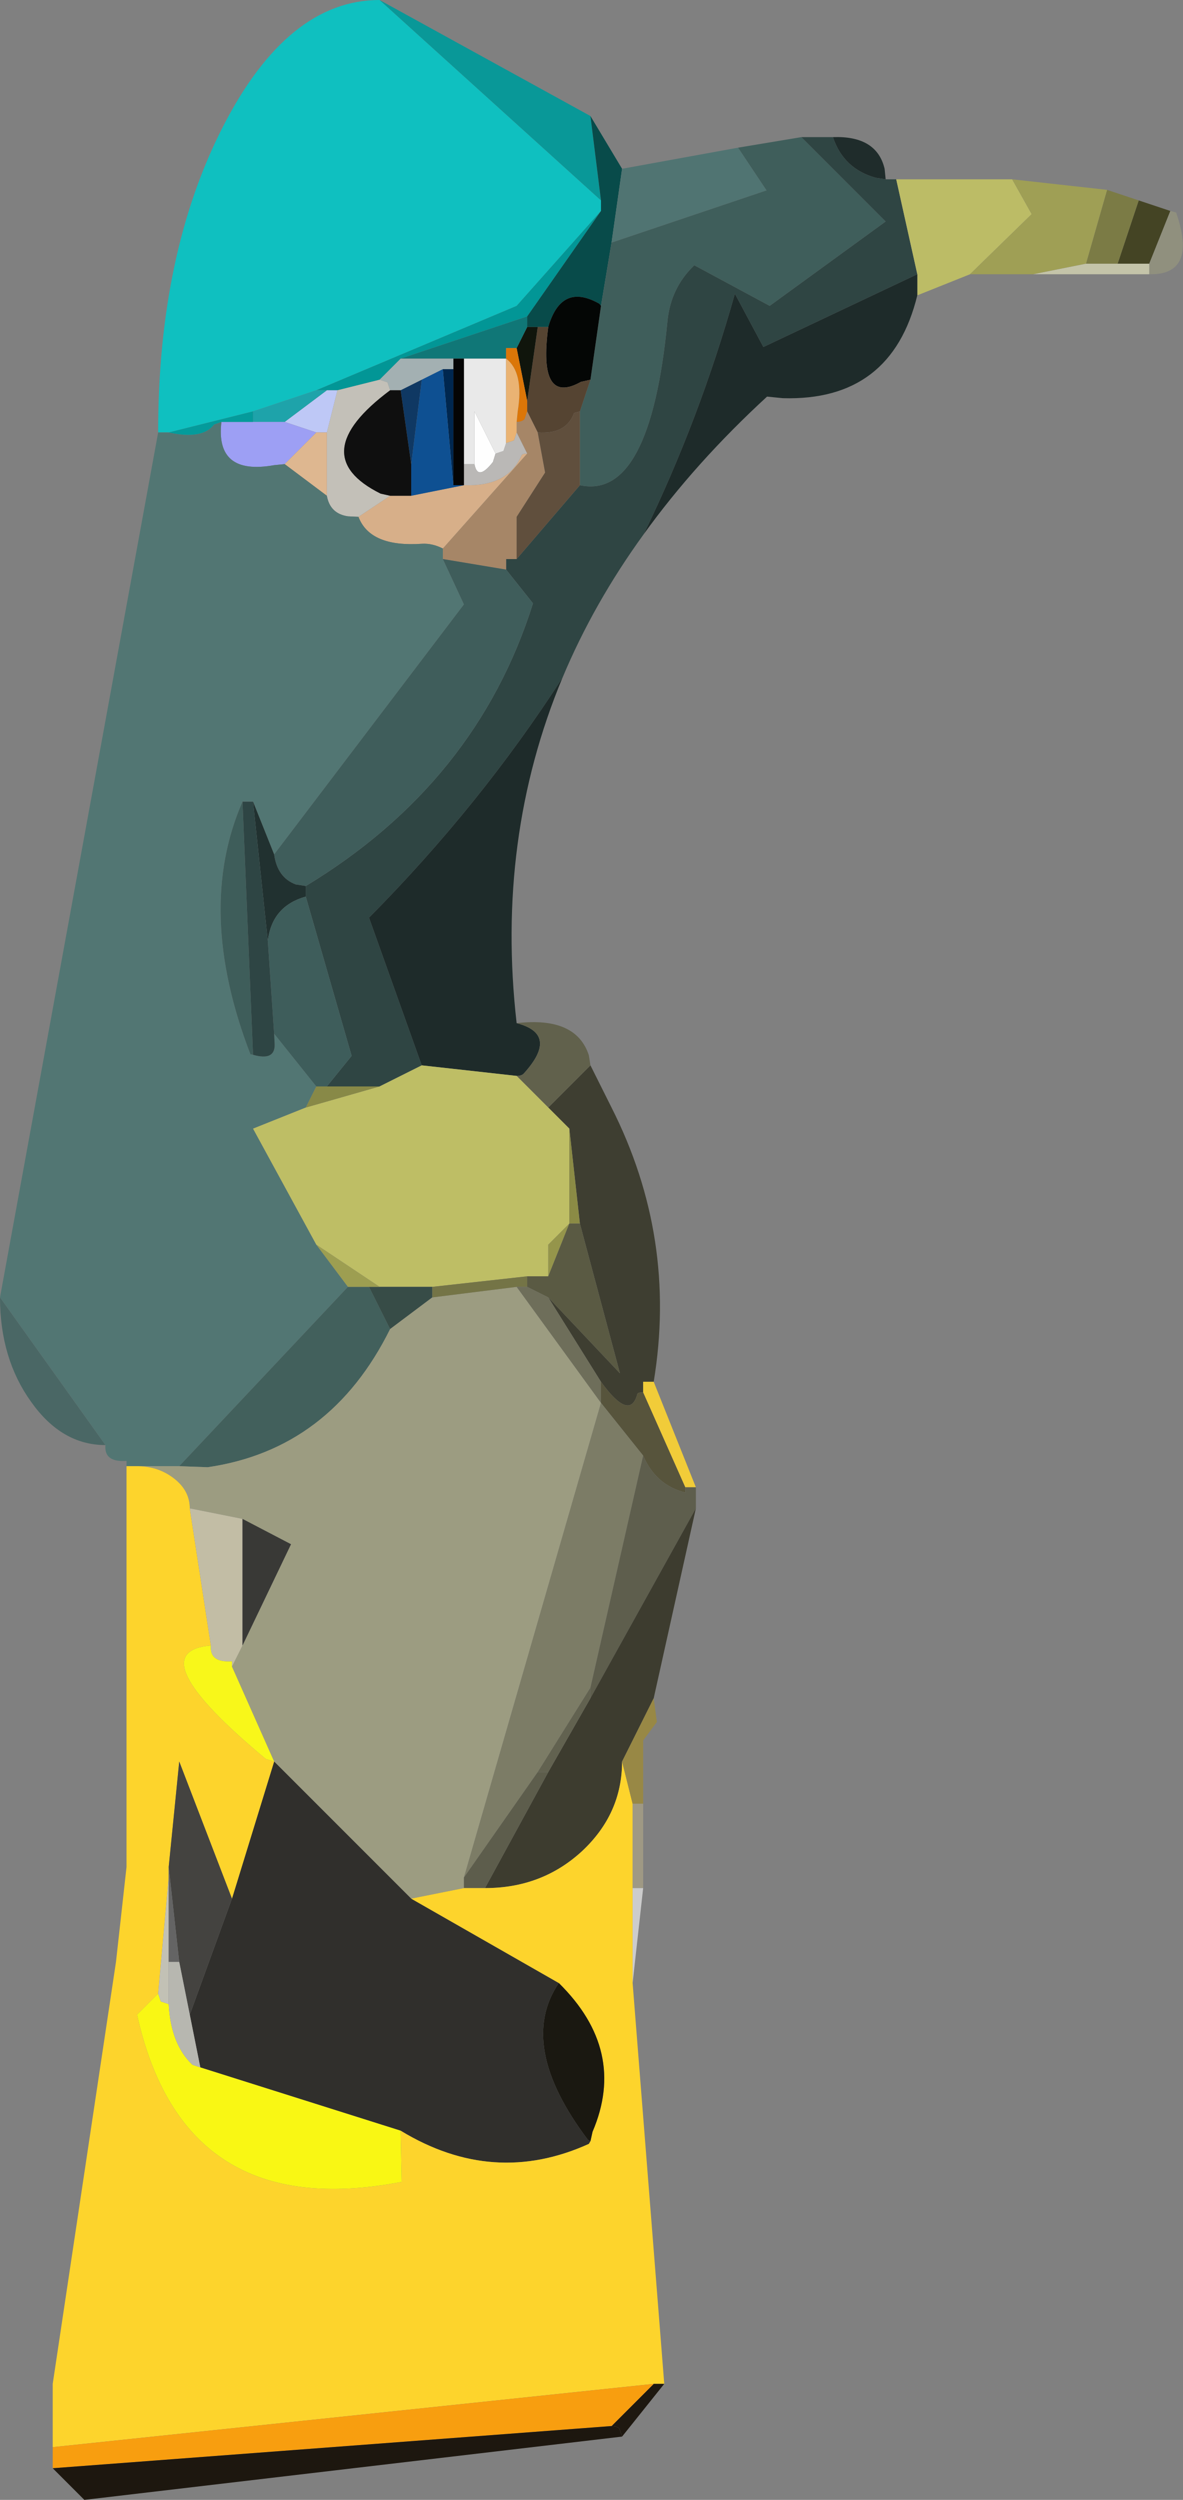 <?xml version="1.0" encoding="UTF-8" standalone="no"?>
<svg xmlns:xlink="http://www.w3.org/1999/xlink" height="237.0px" width="112.2px" xmlns="http://www.w3.org/2000/svg">
  <rect width="100%" height="100%" fill="#808080" stroke="none"/>
  <g transform="matrix(1.0, 0.0, 0.0, 1.0, 29.0, 131.0)">
    <path d="M18.0 -88.0 L17.75 -87.2 Q16.3 -85.35 16.0 -87.0 L16.0 -92.0 18.0 -88.0" fill="#fefefe" fill-rule="evenodd" stroke="none"/>
    <path d="M79.0 -112.0 L82.0 -111.0 80.0 -106.0 77.0 -106.0 79.0 -112.0" fill="#444424" fill-rule="evenodd" stroke="none"/>
    <path d="M82.0 -111.0 L82.55 -110.85 Q84.6 -104.9 80.0 -105.0 L80.0 -106.0 82.0 -111.0" fill="#90907e" fill-rule="evenodd" stroke="none"/>
    <path d="M-14.0 -90.0 Q-14.0 -107.0 -7.85 -119.0 -1.7 -131.0 7.0 -131.0 L28.0 -112.0 28.0 -111.0 20.0 -102.0 1.0 -94.0 -5.0 -92.0 -13.0 -90.0 -14.0 -90.0" fill="#0fc0c0" fill-rule="evenodd" stroke="none"/>
    <path d="M7.0 -131.0 L27.0 -120.0 28.0 -112.0 7.0 -131.0" fill="#099898" fill-rule="evenodd" stroke="none"/>
    <path d="M28.0 -111.0 L21.0 -101.0 9.0 -97.0 7.0 -95.0 3.0 -94.0 2.0 -94.0 1.0 -94.0 20.0 -102.0 28.0 -111.0" fill="#029696" fill-rule="evenodd" stroke="none"/>
    <path d="M27.0 -120.0 L30.0 -115.0 29.0 -108.0 28.0 -102.0 27.85 -102.2 Q24.25 -104.25 23.0 -100.0 L22.0 -100.0 21.0 -100.0 21.0 -101.0 28.0 -111.0 28.0 -112.0 27.0 -120.0" fill="#084b4a" fill-rule="evenodd" stroke="none"/>
    <path d="M30.0 -115.0 L41.0 -117.0 43.7 -112.95 29.0 -108.0 30.0 -115.0" fill="#507472" fill-rule="evenodd" stroke="none"/>
    <path d="M41.0 -117.0 L47.0 -118.0 55.0 -110.0 44.0 -102.0 36.85 -105.85 Q34.6 -103.7 34.3 -100.5 32.65 -83.55 26.0 -85.0 L26.0 -92.0 27.0 -95.0 28.0 -102.0 29.0 -108.0 43.7 -112.95 41.0 -117.0" fill="#3f5e5b" fill-rule="evenodd" stroke="none"/>
    <path d="M23.0 -100.0 Q24.25 -104.25 27.85 -102.2 L28.0 -102.0 27.0 -95.0 26.1 -94.8 Q22.0 -92.5 23.0 -100.0" fill="#040605" fill-rule="evenodd" stroke="none"/>
    <path d="M22.0 -100.0 L23.0 -100.0 Q22.0 -92.5 26.1 -94.8 L27.0 -95.0 26.0 -92.0 25.45 -91.85 Q24.7 -89.8 22.0 -90.0 L21.0 -92.0 21.0 -93.0 22.0 -100.0" fill="#554432" fill-rule="evenodd" stroke="none"/>
    <path d="M21.0 -100.0 L22.0 -100.0 21.0 -93.0 20.0 -98.0 21.0 -100.0" fill="#10150c" fill-rule="evenodd" stroke="none"/>
    <path d="M9.0 -97.0 L21.0 -101.0 21.0 -100.0 20.0 -98.0 19.0 -98.0 19.0 -97.0 15.0 -97.0 14.0 -97.0 9.0 -97.0" fill="#107777" fill-rule="evenodd" stroke="none"/>
    <path d="M32.05 -80.35 Q27.3 -73.8 24.35 -66.75 16.55 -54.65 6.0 -44.0 L11.0 -30.0 7.0 -28.0 2.0 -28.0 4.35 -30.9 0.0 -46.0 0.0 -47.0 Q16.2 -56.8 21.55 -73.8 L19.0 -77.0 19.0 -78.0 20.0 -78.0 26.0 -85.0 Q32.65 -83.55 34.3 -100.5 34.6 -103.7 36.85 -105.85 L44.0 -102.0 55.0 -110.0 47.0 -118.0 50.0 -118.0 Q51.0 -115.0 54.05 -114.15 L55.0 -114.0 56.0 -114.0 58.0 -105.0 43.4 -98.1 40.7 -103.15 Q37.35 -91.25 32.05 -80.35" fill="#2f4543" fill-rule="evenodd" stroke="none"/>
    <path d="M50.0 -118.0 Q54.15 -118.15 54.9 -115.0 L55.0 -114.0 54.05 -114.15 Q51.0 -115.0 50.0 -118.0" fill="#1f2c2b" fill-rule="evenodd" stroke="none"/>
    <path d="M63.0 -105.0 L58.0 -103.0 58.0 -105.0 56.0 -114.0 67.0 -114.0 68.85 -110.7 63.0 -105.0" fill="#bcbc66" fill-rule="evenodd" stroke="none"/>
    <path d="M58.0 -103.0 Q55.55 -92.95 45.25 -93.25 L43.75 -93.4 Q36.95 -87.15 32.05 -80.35 37.35 -91.25 40.7 -103.15 L43.4 -98.1 58.0 -105.0 58.0 -103.0 M24.35 -66.75 Q18.0 -51.5 20.0 -34.0 24.05 -32.95 20.7 -29.25 20.5 -29.0 20.0 -29.0 L11.0 -30.0 6.0 -44.0 Q16.55 -54.65 24.35 -66.75" fill="#1e2b2a" fill-rule="evenodd" stroke="none"/>
    <path d="M76.0 -113.0 L79.0 -112.0 77.0 -106.0 74.0 -106.0 76.0 -113.0" fill="#7b7b45" fill-rule="evenodd" stroke="none"/>
    <path d="M69.0 -105.0 L63.0 -105.0 68.85 -110.7 67.0 -114.0 76.0 -113.0 74.0 -106.0 69.0 -105.0" fill="#9f9f55" fill-rule="evenodd" stroke="none"/>
    <path d="M80.0 -105.0 L69.0 -105.0 74.0 -106.0 77.0 -106.0 80.0 -106.0 80.0 -105.0" fill="#c4c4a9" fill-rule="evenodd" stroke="none"/>
    <path d="M21.0 -92.0 L20.75 -91.25 Q20.5 -91.0 20.0 -91.0 L20.1 -92.0 Q20.7 -95.7 19.0 -97.0 L19.0 -98.0 20.0 -98.0 21.0 -93.0 21.0 -92.0" fill="#db7608" fill-rule="evenodd" stroke="none"/>
    <path d="M21.0 -88.0 L20.0 -90.0 20.0 -91.0 Q20.5 -91.0 20.75 -91.25 L21.0 -92.0 22.0 -90.0 22.7 -86.2 20.0 -82.0 20.0 -78.0 19.0 -78.0 19.0 -77.0 13.0 -78.0 13.0 -79.0 21.0 -88.0" fill="#a68667" fill-rule="evenodd" stroke="none"/>
    <path d="M15.0 -85.0 Q19.15 -84.85 20.45 -87.8 20.5 -88.0 21.0 -88.0 L13.0 -79.0 Q12.0 -79.5 11.05 -79.45 6.1 -79.1 5.0 -82.0 L8.0 -84.0 10.0 -84.0 15.0 -85.0" fill="#d7af89" fill-rule="evenodd" stroke="none"/>
    <path d="M21.0 -88.0 Q20.5 -88.0 20.45 -87.8 19.15 -84.85 15.0 -85.0 L15.0 -87.0 16.0 -87.0 Q16.3 -85.35 17.75 -87.2 L18.0 -88.0 18.75 -88.25 19.0 -89.0 19.75 -89.25 20.0 -90.0 21.0 -88.0" fill="#bab8b6" fill-rule="evenodd" stroke="none"/>
    <path d="M22.0 -90.0 Q24.7 -89.8 25.45 -91.85 L26.0 -92.0 26.0 -85.0 20.0 -78.0 20.0 -82.0 22.7 -86.2 22.0 -90.0" fill="#604f3d" fill-rule="evenodd" stroke="none"/>
    <path d="M19.0 -89.0 L18.75 -88.25 18.0 -88.0 16.0 -92.0 16.0 -87.0 15.0 -87.0 15.0 -97.0 19.0 -97.0 19.0 -89.0" fill="#e9e9e9" fill-rule="evenodd" stroke="none"/>
    <path d="M15.0 -87.0 L15.0 -85.0 14.0 -85.0 14.0 -96.0 14.0 -97.0 15.0 -97.0 15.0 -87.0" fill="#050505" fill-rule="evenodd" stroke="none"/>
    <path d="M7.0 -95.0 L9.0 -97.0 14.0 -97.0 14.0 -96.0 13.0 -96.0 11.0 -95.0 9.0 -94.0 8.0 -94.0 7.75 -94.75 7.0 -95.0" fill="#a3b0b2" fill-rule="evenodd" stroke="none"/>
    <path d="M13.0 -96.0 L14.0 -96.0 14.0 -85.0 13.0 -96.0" fill="#00274f" fill-rule="evenodd" stroke="none"/>
    <path d="M15.0 -85.0 L10.0 -84.0 10.0 -87.0 11.0 -95.0 13.0 -96.0 14.0 -85.0 15.0 -85.0" fill="#0e5092" fill-rule="evenodd" stroke="none"/>
    <path d="M11.0 -95.0 L10.0 -87.0 9.0 -94.0 11.0 -95.0" fill="#0f3863" fill-rule="evenodd" stroke="none"/>
    <path d="M20.0 -90.0 L19.75 -89.25 19.0 -89.0 19.0 -97.0 Q20.7 -95.7 20.1 -92.0 L20.0 -91.0 20.0 -90.0" fill="#eab373" fill-rule="evenodd" stroke="none"/>
    <path d="M3.0 -94.0 L7.0 -95.0 7.75 -94.75 8.0 -94.0 Q-0.25 -87.85 7.1 -84.2 L8.0 -84.0 5.0 -82.0 4.0 -82.05 Q2.3 -82.3 2.0 -84.0 L2.0 -90.0 3.0 -94.0" fill="#c3c0b8" fill-rule="evenodd" stroke="none"/>
    <path d="M10.0 -84.0 L8.0 -84.0 7.1 -84.2 Q-0.25 -87.85 8.0 -94.0 L9.0 -94.0 10.0 -87.0 10.0 -84.0" fill="#0f0f0f" fill-rule="evenodd" stroke="none"/>
    <path d="M2.0 -94.0 L3.0 -94.0 2.0 -90.0 1.0 -90.0 -2.0 -91.0 2.0 -94.0" fill="#bec8f6" fill-rule="evenodd" stroke="none"/>
    <path d="M1.0 -94.0 L2.0 -94.0 -2.0 -91.0 -5.0 -91.0 -5.0 -92.0 1.0 -94.0" fill="#1ea3aa" fill-rule="evenodd" stroke="none"/>
    <path d="M1.0 -90.0 L-2.0 -87.0 -3.0 -86.9 Q-8.6 -85.9 -8.0 -91.0 L-5.0 -91.0 -2.0 -91.0 1.0 -90.0" fill="#9d9ff4" fill-rule="evenodd" stroke="none"/>
    <path d="M1.0 -90.0 L2.0 -90.0 2.0 -84.0 -2.0 -87.0 1.0 -90.0" fill="#deb790" fill-rule="evenodd" stroke="none"/>
    <path d="M-17.0 8.0 L-17.0 7.5 Q-19.15 7.65 -19.0 6.0 L-29.0 -8.0 -14.0 -90.0 -13.0 -90.0 Q-9.8 -89.3 -8.7 -90.75 L-8.0 -91.0 Q-8.6 -85.9 -3.0 -86.9 L-2.0 -87.0 2.0 -84.0 Q2.3 -82.3 4.0 -82.05 L5.0 -82.0 Q6.1 -79.1 11.05 -79.45 12.0 -79.5 13.0 -79.0 L13.0 -78.0 15.0 -73.7 -3.0 -50.0 -5.0 -55.0 -6.0 -55.0 Q-10.5 -44.7 -5.25 -31.05 L-5.0 -31.0 Q-2.9 -30.4 -2.95 -32.0 L-3.0 -33.0 1.0 -28.0 0.0 -26.0 -5.0 -24.0 1.0 -13.0 4.0 -9.0 -12.0 8.0 -15.85 8.0 -17.0 8.0" fill="#527673" fill-rule="evenodd" stroke="none"/>
    <path d="M13.0 -78.0 L19.0 -77.0 21.55 -73.8 Q16.2 -56.8 0.0 -47.0 L-0.95 -47.15 Q-2.7 -47.8 -3.0 -50.0 L15.0 -73.7 13.0 -78.0" fill="#3f5d5b" fill-rule="evenodd" stroke="none"/>
    <path d="M27.0 -30.0 L29.0 -26.0 Q35.25 -13.65 33.0 0.0 L32.0 0.0 32.0 1.0 Q31.5 1.0 31.45 1.15 30.75 3.8 28.0 0.0 L23.0 -8.0 29.8 -0.8 26.0 -15.0 25.0 -24.0 23.0 -26.0 27.0 -30.0" fill="#3e3e31" fill-rule="evenodd" stroke="none"/>
    <path d="M20.0 -34.0 Q25.65 -34.65 26.85 -30.95 L27.0 -30.0 23.0 -26.0 20.0 -29.0 Q20.5 -29.0 20.7 -29.25 24.05 -32.95 20.0 -34.0" fill="#61614c" fill-rule="evenodd" stroke="none"/>
    <path d="M7.0 -28.0 L11.0 -30.0 20.0 -29.0 23.0 -26.0 25.0 -24.0 25.0 -15.0 23.0 -13.0 23.0 -10.0 21.0 -10.0 12.0 -9.0 7.0 -9.0 1.0 -13.0 -5.0 -24.0 0.0 -26.0 7.0 -28.0" fill="#bebe65" fill-rule="evenodd" stroke="none"/>
    <path d="M-3.0 -50.0 Q-2.7 -47.8 -0.95 -47.15 L0.0 -47.0 0.0 -46.0 Q-3.2 -45.1 -3.6 -41.8 L-5.0 -55.0 -3.0 -50.0" fill="#213130" fill-rule="evenodd" stroke="none"/>
    <path d="M0.0 -46.0 L4.35 -30.9 2.0 -28.0 1.0 -28.0 -3.0 -33.0 -3.6 -41.8 Q-3.2 -45.1 0.0 -46.0" fill="#3e5d5b" fill-rule="evenodd" stroke="none"/>
    <path d="M2.0 -28.0 L7.0 -28.0 0.0 -26.0 1.0 -28.0 2.0 -28.0" fill="#888947" fill-rule="evenodd" stroke="none"/>
    <path d="M6.0 -9.0 L8.0 -5.0 Q2.35 6.4 -9.3 8.1 L-12.0 8.0 4.0 -9.0 6.0 -9.0" fill="#42605c" fill-rule="evenodd" stroke="none"/>
    <path d="M7.0 -9.0 L12.0 -9.0 12.0 -8.0 8.0 -5.0 6.0 -9.0 7.0 -9.0" fill="#374c47" fill-rule="evenodd" stroke="none"/>
    <path d="M1.0 -13.0 L7.0 -9.0 6.0 -9.0 4.0 -9.0 1.0 -13.0" fill="#9d9e51" fill-rule="evenodd" stroke="none"/>
    <path d="M8.0 -5.0 L12.0 -8.0 20.0 -9.0 28.0 2.0 15.0 47.0 15.0 48.0 10.0 49.0 -3.0 36.0 -7.0 27.0 -6.0 25.0 -1.4 15.4 -6.0 13.0 -11.0 12.0 Q-11.0 10.35 -12.45 9.2 -13.9 8.05 -15.85 8.0 L-12.0 8.0 -9.3 8.1 Q2.35 6.4 8.0 -5.0" fill="#9c9c81" fill-rule="evenodd" stroke="none"/>
    <path d="M12.0 -9.0 L21.0 -10.0 21.0 -9.0 20.0 -9.0 12.0 -8.0 12.0 -9.0" fill="#747446" fill-rule="evenodd" stroke="none"/>
    <path d="M25.0 -15.0 L25.0 -24.0 26.0 -15.0 25.0 -15.0" fill="#8b8b45" fill-rule="evenodd" stroke="none"/>
    <path d="M23.0 -10.0 L23.0 -13.0 25.0 -15.0 23.0 -10.0" fill="#95954b" fill-rule="evenodd" stroke="none"/>
    <path d="M21.0 -10.0 L23.0 -10.0 25.0 -15.0 26.0 -15.0 29.8 -0.8 23.0 -8.0 21.0 -9.0 21.0 -10.0" fill="#5a5a43" fill-rule="evenodd" stroke="none"/>
    <path d="M23.0 -8.0 L28.0 0.0 28.0 2.0 20.0 -9.0 21.0 -9.0 23.0 -8.0" fill="#6e6e5a" fill-rule="evenodd" stroke="none"/>
    <path d="M28.0 0.0 Q30.75 3.8 31.45 1.15 31.5 1.0 32.0 1.0 L36.0 10.0 36.0 10.5 Q33.2 9.8 32.0 7.0 L28.0 2.0 28.0 0.0" fill="#57543c" fill-rule="evenodd" stroke="none"/>
    <path d="M33.0 0.0 L37.0 10.0 36.0 10.0 32.0 1.0 32.0 0.0 33.0 0.0" fill="#f1cc39" fill-rule="evenodd" stroke="none"/>
    <path d="M28.0 2.0 L32.0 7.0 27.0 29.0 22.0 37.0 15.0 47.0 28.0 2.0" fill="#7c7c66" fill-rule="evenodd" stroke="none"/>
    <path d="M37.0 10.0 L37.0 12.0 27.0 30.0 27.0 29.0 32.0 7.0 Q33.2 9.8 36.0 10.5 L36.0 10.0 37.0 10.0" fill="#5e5e4d" fill-rule="evenodd" stroke="none"/>
    <path d="M37.0 12.0 L33.0 30.0 30.0 36.0 Q30.0 40.95 26.2 44.5 22.4 48.0 17.0 48.0 L23.0 37.0 27.0 30.0 37.0 12.0" fill="#3d3c2f" fill-rule="evenodd" stroke="none"/>
    <path d="M10.0 49.0 L24.0 57.0 Q20.0 62.9 26.75 71.85 L27.0 72.0 26.85 72.25 Q17.8 76.35 9.0 71.0 L-10.0 65.0 -11.0 60.0 -7.0 49.0 -3.0 36.0 10.0 49.0" fill="#302f2c" fill-rule="evenodd" stroke="none"/>
    <path d="M15.0 48.0 L15.0 47.0 22.0 37.0 23.0 37.0 17.0 48.0 15.0 48.0" fill="#5d5d4c" fill-rule="evenodd" stroke="none"/>
    <path d="M31.0 57.0 L34.0 95.0 33.0 95.0 -24.0 101.0 -24.0 95.0 -18.0 55.0 -17.0 46.0 -17.0 8.0 -15.85 8.0 Q-13.9 8.05 -12.45 9.2 -11.0 10.35 -11.0 12.0 L-9.0 25.0 Q-16.0 25.6 -3.8 35.75 L-3.0 36.0 -7.0 49.0 -12.0 36.0 -13.0 46.0 -13.0 47.0 -14.0 58.0 -16.0 60.0 Q-11.6 79.85 9.1 75.85 L9.0 71.0 Q17.8 76.35 26.85 72.25 L27.0 72.0 27.2 71.1 Q30.5 63.4 24.0 57.0 L10.0 49.0 15.0 48.0 17.0 48.0 Q22.4 48.0 26.2 44.5 30.0 40.95 30.0 36.0 L31.0 40.0 31.0 48.0 31.0 57.0" fill="#fdd42c" fill-rule="evenodd" stroke="none"/>
    <path d="M33.0 30.0 L33.3 32.25 32.0 34.0 32.0 40.0 31.0 40.0 30.0 36.0 33.0 30.0" fill="#988845" fill-rule="evenodd" stroke="none"/>
    <path d="M27.0 29.0 L27.0 30.0 23.0 37.0 22.0 37.0 27.0 29.0" fill="#626250" fill-rule="evenodd" stroke="none"/>
    <path d="M32.0 40.0 L32.0 48.0 31.0 48.0 31.0 40.0 32.0 40.0" fill="#9f9984" fill-rule="evenodd" stroke="none"/>
    <path d="M32.0 48.0 L31.0 57.0 31.0 48.0 32.0 48.0" fill="#cccccc" fill-rule="evenodd" stroke="none"/>
    <path d="M24.0 57.0 Q30.5 63.4 27.2 71.1 L27.0 72.0 26.75 71.85 Q20.0 62.9 24.0 57.0" fill="#1a1811" fill-rule="evenodd" stroke="none"/>
    <path d="M9.0 71.0 L9.1 75.85 Q-11.6 79.85 -16.0 60.0 L-14.0 58.0 -13.75 58.75 -13.0 59.0 Q-12.8 62.8 -10.75 64.75 L-10.0 65.0 9.0 71.0" fill="#f9f714" fill-rule="evenodd" stroke="none"/>
    <path d="M34.0 95.0 L30.0 100.0 29.75 99.25 Q29.5 99.0 29.0 99.0 L33.0 95.0 34.0 95.0" fill="#1e1810" fill-rule="evenodd" stroke="none"/>
    <path d="M-24.0 103.0 L-24.0 101.0 33.0 95.0 29.0 99.0 -24.0 103.0" fill="#f89e0f" fill-rule="evenodd" stroke="none"/>
    <path d="M30.0 100.0 L-21.0 106.0 -24.0 103.0 29.0 99.0 Q29.5 99.0 29.75 99.25 L30.0 100.0" fill="#1d170f" fill-rule="evenodd" stroke="none"/>
    <path d="M-5.0 -91.0 L-8.0 -91.0 -8.7 -90.75 Q-9.8 -89.3 -13.0 -90.0 L-5.0 -92.0 -5.0 -91.0" fill="#049b9b" fill-rule="evenodd" stroke="none"/>
    <path d="M-5.0 -31.0 L-5.25 -31.05 Q-10.5 -44.7 -6.0 -55.0 L-5.0 -31.0" fill="#3e5d5a" fill-rule="evenodd" stroke="none"/>
    <path d="M-3.0 -33.0 L-2.95 -32.0 Q-2.9 -30.4 -5.0 -31.0 L-6.0 -55.0 -5.0 -55.0 -3.6 -41.8 -3.0 -33.0" fill="#2e4544" fill-rule="evenodd" stroke="none"/>
    <path d="M-19.0 6.0 Q-23.15 6.0 -26.05 1.9 -29.0 -2.2 -29.0 -8.0 L-19.0 6.0" fill="#4a6765" fill-rule="evenodd" stroke="none"/>
    <path d="M-9.0 25.0 L-11.0 12.0 -6.0 13.0 -6.0 25.0 -7.0 27.0 -7.0 26.5 Q-9.15 26.65 -9.0 25.0" fill="#c2bda5" fill-rule="evenodd" stroke="none"/>
    <path d="M-6.0 13.0 L-1.4 15.4 -6.0 25.0 -6.0 13.0" fill="#393936" fill-rule="evenodd" stroke="none"/>
    <path d="M-3.0 36.0 L-3.8 35.75 Q-16.0 25.6 -9.0 25.0 -9.15 26.65 -7.0 26.5 L-7.0 27.0 -3.0 36.0" fill="#f8f71a" fill-rule="evenodd" stroke="none"/>
    <path d="M-14.0 58.0 L-13.0 47.0 -13.0 55.0 -13.0 59.0 -13.75 58.75 -14.0 58.0" fill="#c2c1b5" fill-rule="evenodd" stroke="none"/>
    <path d="M-13.0 46.0 L-12.0 36.0 -7.0 49.0 -11.0 60.0 -12.0 55.0 -13.0 46.0" fill="#444340" fill-rule="evenodd" stroke="none"/>
    <path d="M-13.0 47.0 L-13.0 46.0 -12.0 55.0 -13.0 55.0 -13.0 47.0" fill="#646464" fill-rule="evenodd" stroke="none"/>
    <path d="M-13.0 59.0 L-13.0 55.0 -12.0 55.0 -11.0 60.0 -10.0 65.0 -10.75 64.75 Q-12.8 62.8 -13.0 59.0" fill="#b7b7b0" fill-rule="evenodd" stroke="none"/>
  </g>
</svg>
